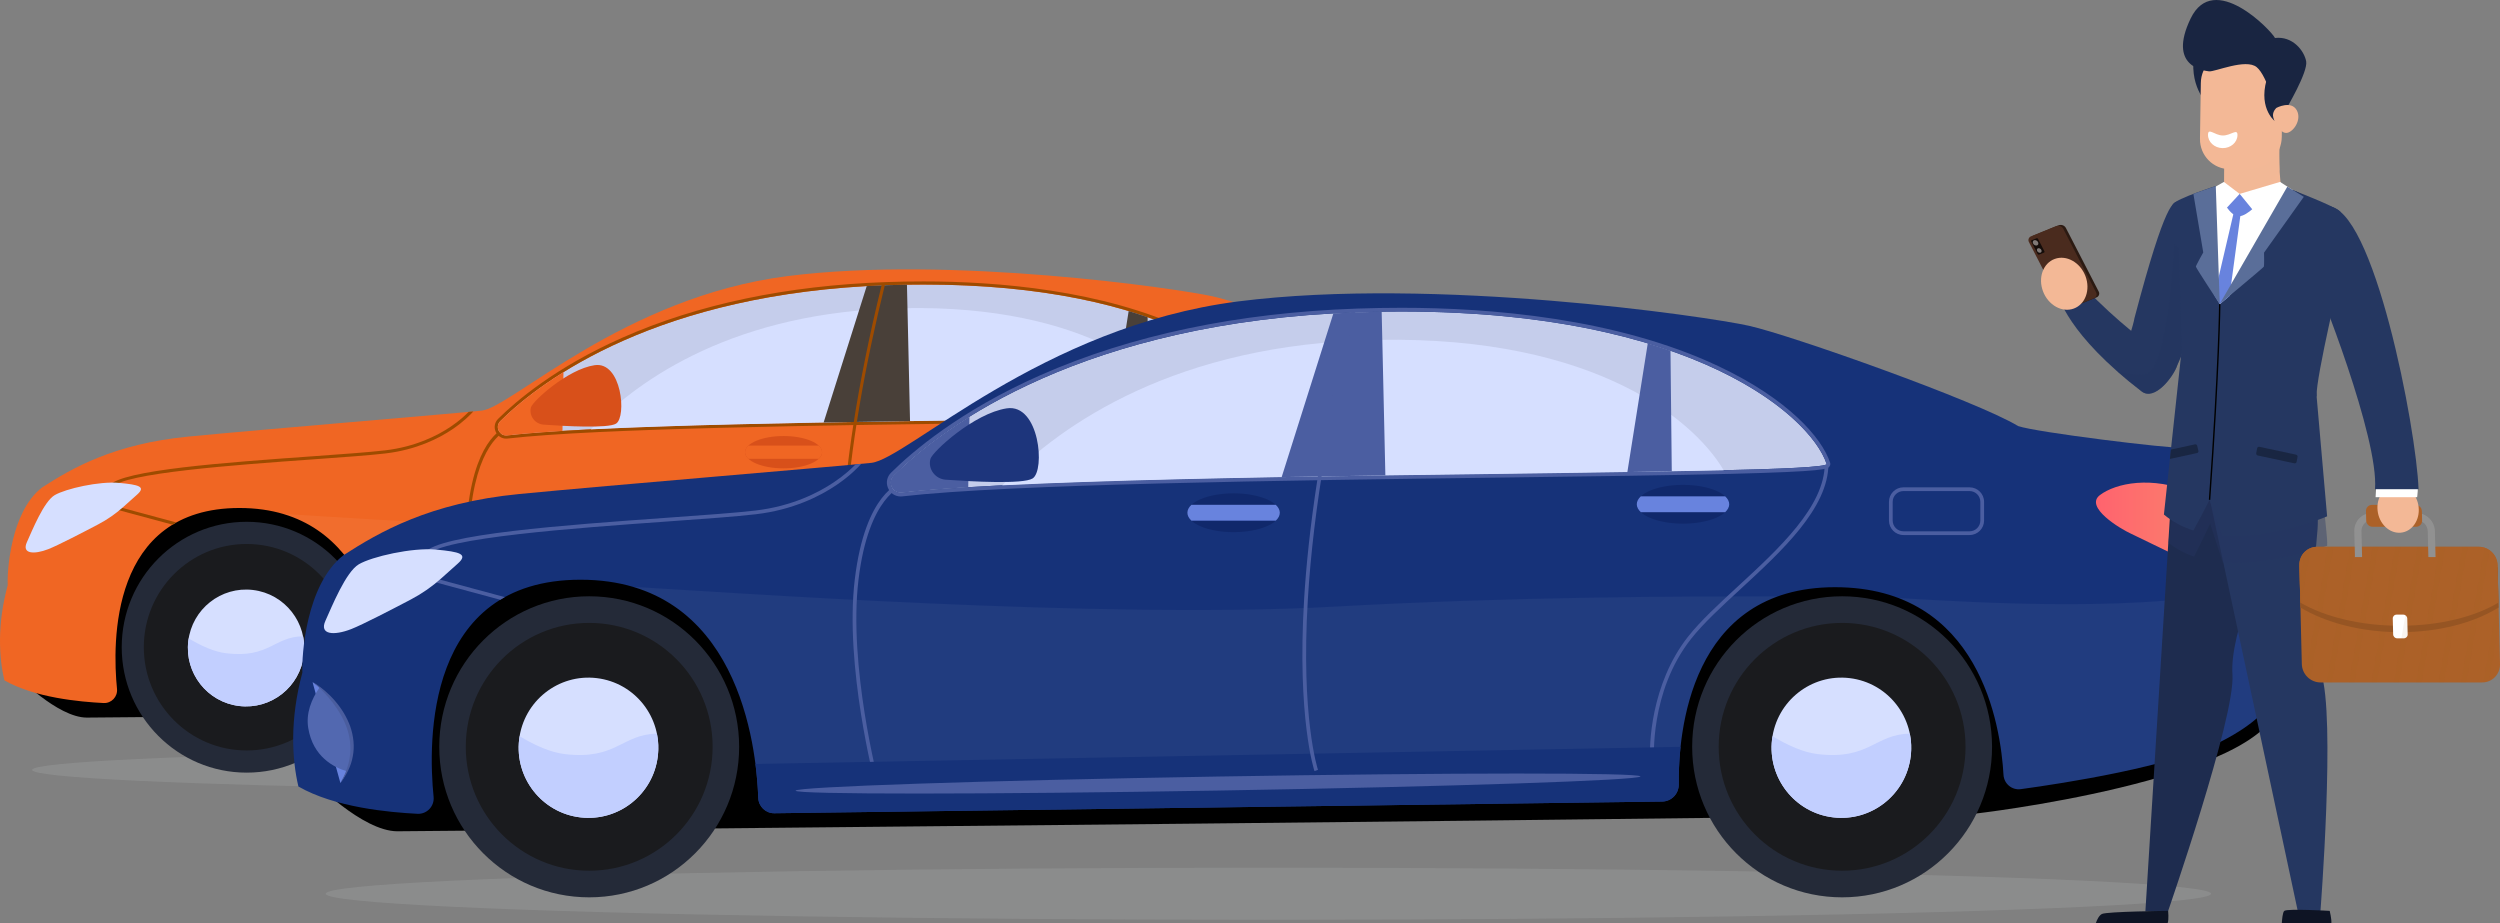 <?xml version="1.0" encoding="utf-8"?>
<!-- Generator: Adobe Illustrator 16.0.0, SVG Export Plug-In . SVG Version: 6.00 Build 0)  -->
<!DOCTYPE svg PUBLIC "-//W3C//DTD SVG 1.1//EN" "http://www.w3.org/Graphics/SVG/1.1/DTD/svg11.dtd">
<svg version="1.1" id="Layer_1" xmlns="http://www.w3.org/2000/svg" xmlns:xlink="http://www.w3.org/1999/xlink" x="0px" y="0px"
	 width="650px" height="240px" viewBox="0 0 650 240" enable-background="new 0 0 650 240" xml:space="preserve">
<rect x="0" y="0" width="650" height="240" fill="#808080" stroke="none"/>
<g>
	<ellipse opacity="0.2" fill="#B9BEC1" cx="213.356" cy="200.174" rx="205.01" ry="5.663"/>
	<g>
		<path d="M4.204,175.495c0,0,10.75,11.08,18.368,11.08c7.617,0,335.425-3.086,342.115-3.861
			c6.688-0.776,70.637-9.187,65.435-27.325c-39.4-8.876-51.879-19.428-64.217-22.44c-12.338-3.014-62.833-6.206-62.833-6.206
			l-96.758,9.678c0,0-112.234-22.72-127.207-21.28c-14.975,1.442-41.718,1.719-41.718,1.719s-16.471,6.629-15.735,12.155
			C22.391,134.538,4.204,175.495,4.204,175.495z"/>
		<ellipse fill="#242A38" cx="64.13" cy="168.276" rx="32.483" ry="32.61"/>
		<ellipse fill="#1A1B1E" cx="64.129" cy="168.276" rx="26.74" ry="26.844"/>
		<path fill="#D6DFFF" d="M48.953,166.678c0.989-8.33,8.517-14.276,16.813-13.285c8.298,0.995,14.221,8.553,13.233,16.882
			c-0.988,8.329-8.519,14.277-16.814,13.284C53.887,182.565,47.963,175.008,48.953,166.678z"/>
		<path fill="#C2CFFF" d="M78.797,165.428c0.317,1.553,0.4,3.185,0.203,4.847c-0.988,8.329-8.519,14.277-16.814,13.284
			c-8.298-0.993-14.222-8.551-13.232-16.881c0.027-0.236,0.063-0.47,0.101-0.701c3.361,2.021,6.714,3.508,9.772,3.875
			C70.001,171.188,71.226,165.532,78.797,165.428z"/>
		<ellipse fill="#242A38" cx="335.554" cy="168.276" rx="32.483" ry="32.61"/>
		<ellipse fill="#1A1B1E" cx="335.555" cy="168.276" rx="26.738" ry="26.844"/>
		<path fill="#D6DFFF" d="M320.377,166.678c0.99-8.33,8.517-14.276,16.815-13.285c8.296,0.995,14.221,8.553,13.231,16.882
			c-0.99,8.329-8.518,14.277-16.813,13.284C325.312,182.565,319.387,175.008,320.377,166.678z"/>
		<path fill="#C2CFFF" d="M350.223,165.428c0.316,1.553,0.399,3.185,0.201,4.847c-0.99,8.329-8.518,14.277-16.813,13.284
			c-8.298-0.993-14.223-8.551-13.233-16.881c0.028-0.236,0.063-0.47,0.101-0.701c3.362,2.021,6.713,3.508,9.772,3.875
			C341.426,171.188,342.649,165.532,350.223,165.428z"/>
		<path fill="#F06623" d="M26.93,182.789c-6.173-0.315-17.916-1.372-25.8-5.914c-1.387-5.912-1.907-14.434,0.866-24.692
			c-0.174-3.479,0.728-19.094,8.933-25.438c7.668-4.93,18.562-11.342,38.064-13.234c19.503-1.891,68.598-5.941,76.264-6.752
			c7.667-0.811,36.988-29.572,79.492-34.973c42.504-5.401,101.416,3.241,110.561,5.266c9.148,2.026,49.499,16.339,58.377,21.74
			c3.899,1.351,32.414,4.861,35.912,4.727c3.496-0.135,8.843,0.134,4.64,2.87c0.842,1.046,4.44,5.906,5.044,8.068
			c0.606,2.161-0.269,3.848,0.673,6.144c0.941,2.295,4.842,12.895,5.044,13.3c0.201,0.405,6.054,9.249,5.918,14.449
			c-0.135,5.198,0.605,11.544-12.846,18.565c-10.755,5.615-34.664,9.287-43.817,10.533c-1.915,0.26-3.632-1.177-3.741-3.111
			c-0.593-10.531-5.043-40.639-36.505-40.639c-31.583,0-33.962,31.813-33.849,42.747c0.021,2.012-1.585,3.658-3.589,3.686
			l-192.329,2.538c-1.87,0.024-3.422-1.452-3.488-3.327c-0.396-11.322-4.347-47.264-38.512-47.264
			c-33.723,0-33.016,35.187-31.823,47.04C30.624,181.156,28.967,182.892,26.93,182.789z"/>
		<g opacity="0.05">
			<path fill="#FFFFFF" d="M347.77,136.045c19.104,7.287,22.253,29.563,22.744,38.303c0.108,1.931,1.83,3.358,3.739,3.1
				c9.152-1.246,33.063-4.918,43.818-10.533c13.451-7.021,12.711-13.367,12.846-18.565c0.136-5.2-5.717-14.044-5.918-14.449
				c-0.014-0.028-0.048-0.107-0.094-0.226C402.679,139.371,365.039,137.066,347.77,136.045z"/>
			<path fill="#FFFFFF" d="M300.159,176.439c-0.096-9.284,1.609-33.602,21.436-40.741c-20.997-0.041-57.548,0.061-96.218,2.218
				c-49.873,2.784-133.461-3.258-151.786-4.294c23.735,6.987,26.814,35.804,27.163,45.721c0.066,1.874,1.618,3.35,3.488,3.325
				l192.329-2.538C298.576,180.103,300.18,178.453,300.159,176.439z"/>
		</g>
		<g>
			<path fill="#9E4B00" d="M294.011,171.315c-0.339-3.066,0.057-16.625,8.184-26.92c2.708-3.431,6.658-7.07,10.841-10.922
				c8.789-8.097,18.751-17.274,18.751-26.497h0.807c0,9.58-10.101,18.885-19.015,27.094c-4.156,3.83-8.083,7.446-10.752,10.827
				c-9.018,11.427-8.028,26.188-8.013,26.331L294.011,171.315z"/>
		</g>
		<path fill="#9E4B00" d="M100.219,117.896c8.105-0.952,13.947-3.948,17.42-6.293c3.009-2.033,4.78-3.901,5.415-4.628
			c-0.375,0.036-0.78,0.074-1.212,0.114c-0.875,0.899-2.431,2.344-4.685,3.862c-3.395,2.287-9.106,5.21-17.033,6.141
			c-4.221,0.495-11.089,0.987-19.044,1.556c-22.101,1.579-49.606,3.548-52.654,7.607l0.645,0.487
			c2.827-3.766,32.458-5.885,52.066-7.287C89.103,118.884,95.98,118.393,100.219,117.896z"/>
		<g>
			<path fill="#9E4B00" d="M126.049,176.235c-0.066-0.254-6.629-25.501-4.386-44.213c2.266-18.914,9.866-20.962,10.189-21.04
				l0.189,0.788l-0.094-0.394l0.096,0.394c-0.073,0.018-7.389,2.079-9.579,20.348c-2.224,18.558,4.3,43.657,4.365,43.908
				L126.049,176.235z"/>
		</g>
		<path fill="#9E4B00" d="M45.854,135.848l-19.63-5.293l-0.21,0.781l18.854,5.084C45.19,136.226,45.518,136.034,45.854,135.848z"/>
		<path fill="#D6DFFF" d="M32.103,131.765c-1.985,1.784-4.179,3.313-6.54,4.556c-4.101,2.159-10.542,5.496-12.997,6.454
			c-3.721,1.453-6.96,1.244-5.58-1.798c1.377-3.046,4.408-10.585,7.233-12.243c2.825-1.662,11.576-3.667,16.745-3.183
			c5.167,0.482,7.027,0.969,4.685,3.043C34.64,129.486,33.302,130.686,32.103,131.765z"/>
		<path fill="#C5CDEB" d="M332.191,106.975c0.912,2.743-158.103,1.417-200.329,6.244c-2.061,0.237-3.256-2.279-1.781-3.745
			c10.9-10.825,41.206-33.268,100.426-35.324C300.516,71.719,328.56,96.052,332.191,106.975z"/>
		<g>
			<path fill="#9E4B00" d="M240.114,73.979c62.989-0.001,88.615,22.587,92.077,32.998c0.912,2.741-158.103,1.415-200.329,6.242
				c-0.091,0.01-0.181,0.017-0.269,0.017c-1.893,0-2.921-2.361-1.512-3.762c10.9-10.825,41.206-33.268,100.426-35.324
				C233.801,74.033,237.005,73.979,240.114,73.979L240.114,73.979z M240.116,73.169v0.81v-0.495V73.169L240.116,73.169
				L240.116,73.169c-3.147,0-6.39,0.058-9.638,0.169c-25.886,0.899-48.976,5.758-68.628,14.442
				c-17.359,7.671-27.711,16.523-32.336,21.118c-0.88,0.875-1.136,2.132-0.666,3.28c0.465,1.135,1.544,1.867,2.746,1.867
				c0.12,0,0.24-0.006,0.36-0.021c23.377-2.671,82.897-3.459,130.724-4.091c18.562-0.247,36.094-0.479,48.645-0.789
				c20.725-0.512,21.108-1.056,21.514-1.628c0.167-0.234,0.211-0.527,0.121-0.797c-1.808-5.437-9.099-13.776-24.14-20.878
				C286.639,75.367,259.216,73.169,240.116,73.169L240.116,73.169z"/>
		</g>
		<path fill="#F06623" d="M146.503,96.759c-7.606,4.725-12.982,9.299-16.422,12.714c-1.475,1.466-0.28,3.982,1.781,3.745
			c3.878-0.442,8.745-0.834,14.38-1.181L146.503,96.759z"/>
		<path fill="#D6DFFF" d="M153.622,111.628c43.113-2.159,118.818-2.375,156.28-3.261c-7.06-11.943-30.385-30.231-79.334-28.108
			C188.375,82.088,164.516,100.063,153.622,111.628z"/>
		<path fill="#494039" d="M225.348,74.384l-11.204,35.459c7.452-0.135,14.989-0.254,22.465-0.365l-0.801-35.461
			c-1.743,0.028-3.504,0.069-5.3,0.131C228.761,74.21,227.043,74.289,225.348,74.384z"/>
		<path fill="#D8501A" d="M100.146,171.989c0.377,2.932,0.541,5.467,0.607,7.336c0.066,1.881,1.612,3.367,3.488,3.343l192.329-2.538
			c2.006-0.027,3.61-1.674,3.589-3.688c-0.021-2.085,0.048-4.929,0.393-8.166L100.146,171.989z"/>
		<path opacity="0.1" fill="#FFFFFF" d="M291.86,174.689c0,0.839-40.971,2.211-91.511,3.065
			c-50.541,0.852-91.512,0.863-91.512,0.024c0-0.838,40.971-2.211,91.512-3.063C250.889,173.862,291.86,173.851,291.86,174.689z"/>
		<path fill="#9E4B00" d="M219.812,136.355c1.212-20.143,5.183-41.731,10.31-62.479c-0.292,0.064-0.585,0.129-0.88,0.185
			c-6.746,27.458-9.377,48.003-10.236,62.244c-1.55,25.758,2.204,37.111,2.242,37.222l0.763-0.262
			C221.973,173.155,218.271,161.955,219.812,136.355z"/>
		<path fill="#D8501A" d="M138.042,105.941c-0.564,2.17,1.066,4.306,3.296,4.466c5.641,0.404,16.768,1.018,18.833-0.259
			c2.793-1.725,1.503-16.276-5.582-15.198c-7.086,1.078-16.104,9.382-16.534,10.943
			C138.053,105.909,138.048,105.924,138.042,105.941z"/>
		<path fill="#494039" d="M289.033,108.757c3.347-0.052,6.562-0.105,9.622-0.162l-0.278-26.125c-1.58-0.549-3.222-1.081-4.925-1.593
			L289.033,108.757z"/>
		<linearGradient id="SVGID_1_" gradientUnits="userSpaceOnUse" x1="390.548" y1="121.993" x2="422.539" y2="121.993">
			<stop  offset="0" style="stop-color:#FF636E"/>
			<stop  offset="1" style="stop-color:#F98D6C"/>
		</linearGradient>
		<path fill="url(#SVGID_1_)" d="M422.494,132.948c0.441,0.06-2.324-16.063-11.083-19.754c-8.757-3.689-16.54-2.061-20,0.544
			c-3.458,2.604,4.433,7.325,6.704,8.356C400.386,123.126,418.871,132.46,422.494,132.948z"/>
		<ellipse fill="#D8501A" cx="301.086" cy="115.729" rx="10.013" ry="4.204"/>
		<path fill="#F06623" d="M291.073,115.729c0,0.613,0.314,1.194,0.874,1.718h18.278c0.562-0.524,0.875-1.105,0.875-1.718
			c0-0.612-0.313-1.193-0.875-1.719h-18.278C291.387,114.537,291.073,115.117,291.073,115.729z"/>
		<ellipse fill="#D8501A" cx="203.728" cy="117.571" rx="10.015" ry="4.205"/>
		<path fill="#F06623" d="M193.713,117.571c0,0.612,0.315,1.194,0.875,1.717h18.279c0.562-0.523,0.875-1.105,0.875-1.717
			c0-0.612-0.313-1.193-0.875-1.718h-18.279C194.029,116.378,193.713,116.958,193.713,117.571z"/>
		<g>
			<path fill="#9E4B00" d="M363.175,122.398h-14.339c-1.728,0-3.133-1.412-3.133-3.145v-4.045c0-1.735,1.405-3.146,3.133-3.146
				h14.339c1.728,0,3.133,1.41,3.133,3.146v4.045C366.308,120.986,364.902,122.398,363.175,122.398z M348.836,112.874
				c-1.282,0-2.326,1.046-2.326,2.334v4.045c0,1.288,1.044,2.333,2.326,2.333h14.339c1.283,0,2.326-1.046,2.326-2.333v-4.045
				c0-1.288-1.043-2.334-2.326-2.334H348.836z"/>
		</g>
	</g>
</g>
<g>
	<ellipse opacity="0.2" fill="#B9BEC1" cx="329.783" cy="232.372" rx="245.096" ry="6.769"/>
	<g>
		<path d="M81.272,202.835c0,0,12.903,13.299,22.043,13.299c9.143,0,402.569-3.704,410.596-4.635
			c8.027-0.932,84.777-11.024,78.533-32.795c-47.285-10.652-62.265-23.316-77.07-26.932c-14.809-3.617-75.41-7.448-75.41-7.448
			l-116.125,11.618c0,0-134.701-27.271-152.671-25.542c-17.972,1.728-50.066,2.061-50.066,2.061s-19.771,7.956-18.887,14.59
			C103.098,153.682,81.272,202.835,81.272,202.835z"/>
		<ellipse fill="#242A38" cx="153.192" cy="194.171" rx="38.985" ry="39.137"/>
		<ellipse fill="#1A1B1E" cx="153.193" cy="194.171" rx="32.092" ry="32.216"/>
		<path fill="#D6DFFF" d="M134.977,192.254c1.189-9.997,10.223-17.135,20.181-15.942c9.957,1.19,17.067,10.262,15.88,20.258
			c-1.187,9.998-10.223,17.136-20.18,15.944C140.899,211.322,133.79,202.251,134.977,192.254z"/>
		<path fill="#C2CFFF" d="M170.796,190.752c0.381,1.866,0.479,3.822,0.243,5.817c-1.187,9.998-10.223,17.136-20.18,15.944
			c-9.959-1.191-17.069-10.263-15.882-20.26c0.034-0.283,0.075-0.563,0.123-0.842c4.035,2.424,8.056,4.21,11.727,4.65
			C160.239,197.668,161.709,190.879,170.796,190.752z"/>
		<ellipse fill="#242A38" cx="478.949" cy="194.171" rx="38.985" ry="39.137"/>
		<ellipse fill="#1A1B1E" cx="478.948" cy="194.171" rx="32.092" ry="32.216"/>
		<path fill="#D6DFFF" d="M460.732,192.254c1.188-9.997,10.223-17.135,20.181-15.942c9.958,1.19,17.069,10.262,15.88,20.258
			c-1.187,9.998-10.221,17.136-20.179,15.944S459.547,202.251,460.732,192.254z"/>
		<path fill="#C2CFFF" d="M496.553,190.752c0.379,1.866,0.478,3.822,0.24,5.817c-1.187,9.998-10.221,17.136-20.179,15.944
			s-17.067-10.263-15.882-20.26c0.033-0.283,0.078-0.563,0.123-0.842c4.034,2.424,8.056,4.21,11.728,4.65
			C485.994,197.668,487.464,190.879,496.553,190.752z"/>
		<path fill="#163279" d="M108.545,211.588c-7.408-0.378-21.501-1.646-30.963-7.097c-1.663-7.095-2.288-17.322,1.04-29.635
			c-0.21-4.177,0.875-22.915,10.72-30.531c9.202-5.915,22.278-13.612,45.685-15.883c23.408-2.268,82.328-7.13,91.528-8.103
			c9.203-0.972,44.393-35.492,95.405-41.974c51.01-6.483,121.717,3.889,132.693,6.32c10.978,2.432,59.406,19.608,70.061,26.092
			c4.681,1.621,38.904,5.834,43.102,5.672c4.196-0.162,10.612,0.163,5.57,3.444c1.008,1.255,5.324,7.089,6.052,9.681
			c0.726,2.596-0.323,4.62,0.807,7.375c1.132,2.756,5.813,15.476,6.057,15.963c0.237,0.485,7.262,11.103,7.101,17.341
			c-0.16,6.238,0.728,13.855-15.415,22.283c-12.909,6.738-41.604,11.145-52.591,12.641c-2.299,0.313-4.359-1.412-4.487-3.734
			c-0.714-12.64-6.056-48.773-43.817-48.773c-37.9,0-40.758,38.183-40.622,51.303c0.024,2.416-1.902,4.393-4.308,4.425
			l-230.828,3.046c-2.244,0.03-4.107-1.742-4.186-3.994c-0.476-13.589-5.215-56.725-46.221-56.725
			c-40.472,0-39.625,42.231-38.191,56.456C112.981,209.628,110.992,211.712,108.545,211.588z"/>
		<g opacity="0.05">
			<path fill="#FFFFFF" d="M493.607,155.488c22.93,8.744,26.708,35.48,27.3,45.969c0.128,2.32,2.192,4.032,4.487,3.722
				c10.986-1.496,39.682-5.901,52.589-12.641c16.145-8.428,15.257-16.045,15.417-22.283c0.161-6.238-6.863-16.855-7.101-17.341
				c-0.018-0.034-0.059-0.131-0.114-0.273C559.512,159.48,514.337,156.715,493.607,155.488z"/>
			<path fill="#FFFFFF" d="M436.468,203.967c-0.114-11.142,1.931-40.326,25.728-48.896c-25.201-0.047-69.068,0.074-115.48,2.665
				c-59.855,3.341-160.173-3.911-182.167-5.154c28.486,8.387,32.18,42.971,32.599,54.87c0.079,2.253,1.942,4.023,4.185,3.993
				l230.829-3.046C434.568,208.366,436.492,206.386,436.468,203.967z"/>
		</g>
		<g>
			<path fill="#4B5EA1" d="M429.09,197.819c-0.406-3.68,0.067-19.952,9.819-32.311c3.252-4.116,7.991-8.483,13.011-13.107
				c10.548-9.717,22.508-20.729,22.508-31.801h0.967c0,11.497-12.123,22.666-22.818,32.519c-4.99,4.596-9.704,8.938-12.906,12.994
				c-10.824,13.714-9.636,31.429-9.618,31.602L429.09,197.819z"/>
		</g>
		<path fill="#6883DE" d="M81.272,177.393c0.677,0.113,16.831,11.906,7.231,26.197L81.272,177.393z"/>
		<path fill="#5268B0" d="M83.105,178.704c-2.147,3.119-3.594,6.76-2.962,10.595c1.228,7.477,6.678,10.235,10.047,11.237
			C94.667,190.345,86.869,181.855,83.105,178.704z"/>
		<path fill="#4B5EA1" d="M196.506,133.707c9.727-1.143,16.739-4.738,20.908-7.554c3.611-2.44,5.736-4.683,6.498-5.553
			c-0.451,0.042-0.934,0.087-1.452,0.135c-1.051,1.08-2.918,2.814-5.623,4.635c-4.074,2.746-10.93,6.254-20.445,7.371
			c-5.063,0.594-13.308,1.185-22.855,1.866c-26.523,1.897-59.535,4.26-63.193,9.132l0.775,0.585
			c3.392-4.52,38.955-7.064,62.487-8.746C183.165,134.895,191.419,134.304,196.506,133.707z"/>
		<g>
			<path fill="#4B5EA1" d="M227.509,203.724c-0.081-0.305-7.957-30.605-5.267-53.063c2.721-22.698,11.842-25.157,12.229-25.251
				l0.228,0.946l-0.113-0.473l0.115,0.471c-0.088,0.022-8.871,2.496-11.497,24.425c-2.669,22.27,5.161,52.395,5.241,52.695
				L227.509,203.724z"/>
		</g>
		<path fill="#4B5EA1" d="M131.257,155.252l-23.56-6.352l-0.25,0.938l22.627,6.104C130.461,155.704,130.855,155.476,131.257,155.252
			z"/>
		<path fill="#D6DFFF" d="M114.754,150.351c-2.382,2.142-5.016,3.977-7.847,5.468c-4.922,2.592-12.654,6.597-15.599,7.747
			c-4.467,1.742-8.354,1.492-6.7-2.159c1.655-3.652,5.292-12.701,8.685-14.693c3.389-1.994,13.892-4.402,20.094-3.82
			c6.201,0.581,8.434,1.164,5.624,3.653C117.801,147.617,116.194,149.057,114.754,150.351z"/>
		<path fill="#C5CDEB" d="M474.911,120.6c1.096,3.291-189.748,1.701-240.428,7.493c-2.475,0.283-3.908-2.736-2.136-4.493
			c13.081-12.993,49.453-39.93,120.526-42.398C436.895,78.285,470.554,107.49,474.911,120.6z"/>
		<g>
			<path fill="#4B5EA1" d="M364.405,80.998c75.598,0,106.354,27.109,110.506,39.603c1.096,3.291-189.748,1.701-240.428,7.493
				c-0.108,0.014-0.217,0.02-0.321,0.02c-2.272,0-3.507-2.833-1.815-4.513c13.081-12.993,49.453-39.93,120.526-42.398
				C356.825,81.065,360.671,80.998,364.405,80.998L364.405,80.998z M364.407,80.026v0.971l-0.002-0.593L364.407,80.026h-0.002l0,0
				c-3.777,0-7.667,0.069-11.567,0.204c-31.066,1.079-58.779,6.911-82.365,17.333c-20.834,9.208-33.255,19.831-38.807,25.344
				c-1.056,1.052-1.363,2.559-0.799,3.937c0.557,1.361,1.85,2.24,3.295,2.24c0.142,0,0.288-0.008,0.432-0.024
				c28.056-3.206,99.489-4.152,156.889-4.912c22.279-0.294,43.319-0.572,58.382-0.946c24.874-0.613,25.334-1.264,25.821-1.953
				c0.2-0.281,0.253-0.63,0.146-0.957c-2.171-6.523-10.919-16.532-28.973-25.056C420.24,82.666,387.328,80.026,364.407,80.026
				L364.407,80.026z"/>
		</g>
		<path fill="#4B5EA1" d="M252.055,108.339c-9.127,5.669-15.58,11.16-19.708,15.261c-1.771,1.757-0.338,4.776,2.136,4.493
			c4.655-0.531,10.496-1,17.258-1.417L252.055,108.339z"/>
		<path fill="#D6DFFF" d="M260.6,126.184c51.741-2.592,142.6-2.85,187.562-3.913c-8.476-14.334-36.469-36.283-95.216-33.734
			C302.31,90.732,273.673,112.303,260.6,126.184z"/>
		<path fill="#4B5EA1" d="M346.68,81.484l-13.446,42.558c8.944-0.162,17.992-0.305,26.962-0.437l-0.961-42.56
			c-2.091,0.033-4.206,0.082-6.361,0.156C350.777,81.275,348.717,81.371,346.68,81.484z"/>
		<path fill="#163279" d="M196.418,198.63c0.454,3.518,0.648,6.559,0.729,8.802c0.079,2.259,1.935,4.043,4.186,4.013l230.828-3.046
			c2.406-0.032,4.332-2.011,4.308-4.427c-0.026-2.503,0.057-5.916,0.473-9.801L196.418,198.63z"/>
		<path fill="#4B5EA1" d="M426.507,201.868c0,1.008-49.172,2.654-109.827,3.678c-60.658,1.024-109.832,1.039-109.832,0.031
			c0-1.006,49.174-2.653,109.832-3.678C377.335,200.876,426.507,200.861,426.507,201.868z"/>
		<path fill="#4B5EA1" d="M340.038,155.859c1.453-24.173,6.218-50.082,12.373-74.984c-0.354,0.08-0.702,0.155-1.056,0.222
			c-8.096,32.956-11.255,57.613-12.286,74.706c-1.859,30.913,2.645,44.538,2.69,44.672l0.918-0.314
			C342.631,200.026,338.188,186.586,340.038,155.859z"/>
		<path fill="#1D357C" d="M241.901,119.359c-0.679,2.604,1.28,5.167,3.955,5.361c6.77,0.483,20.125,1.221,22.604-0.312
			c3.351-2.068,1.804-19.533-6.7-18.239c-8.504,1.292-19.327,11.259-19.844,13.134C241.911,119.32,241.907,119.34,241.901,119.359z"
			/>
		<path fill="#4B5EA1" d="M423.113,122.738c4.017-0.063,7.875-0.127,11.547-0.191l-0.332-31.356c-1.896-0.66-3.866-1.298-5.91-1.913
			L423.113,122.738z"/>
		<linearGradient id="SVGID_2_" gradientUnits="userSpaceOnUse" x1="544.949" y1="138.624" x2="583.345" y2="138.624">
			<stop  offset="0" style="stop-color:#FF636E"/>
			<stop  offset="1" style="stop-color:#F98D6C"/>
		</linearGradient>
		<path fill="url(#SVGID_2_)" d="M583.291,151.772c0.528,0.07-2.788-19.279-13.3-23.708c-10.513-4.429-19.854-2.475-24.004,0.65
			c-4.154,3.127,5.32,8.793,8.043,10.03C556.757,139.983,578.943,151.186,583.291,151.772z"/>
		<g>
			<path fill="#4A5D9E" d="M81.272,177.393c0.594,0.235,1.117,0.618,1.635,0.984c0.519,0.373,1.021,0.768,1.51,1.18
				c0.968,0.837,1.884,1.742,2.719,2.72c1.678,1.945,3.06,4.188,3.942,6.646c0.838,2.462,1.161,5.162,0.646,7.728
				c-0.444,2.58-1.68,4.934-3.222,6.94c0.586-1.133,1.195-2.24,1.583-3.439c0.446-1.172,0.737-2.392,0.892-3.619
				c0.093-0.611,0.102-1.231,0.133-1.847c-0.019-0.616-0.026-1.233-0.114-1.846c-0.14-1.222-0.416-2.432-0.83-3.594
				c-0.819-2.336-2.1-4.502-3.614-6.492c-0.762-0.991-1.583-1.945-2.457-2.85C83.224,178.998,82.318,178.101,81.272,177.393z"/>
		</g>
		<ellipse fill="#10286B" cx="437.581" cy="131.107" rx="12.019" ry="5.045"/>
		<path fill="#6883DE" d="M425.562,131.107c0,0.733,0.377,1.431,1.049,2.062h21.938c0.673-0.631,1.051-1.328,1.051-2.062
			c0-0.736-0.378-1.433-1.051-2.063H426.61C425.938,129.675,425.562,130.371,425.562,131.107z"/>
		<ellipse fill="#10286B" cx="320.734" cy="133.315" rx="12.018" ry="5.047"/>
		<path fill="#6883DE" d="M308.716,133.315c0,0.735,0.378,1.434,1.051,2.065h21.935c0.674-0.632,1.051-1.33,1.051-2.065
			c0-0.732-0.377-1.433-1.051-2.061h-21.935C309.094,131.883,308.716,132.583,308.716,133.315z"/>
		<g>
			<path fill="#4B5EA1" d="M512.096,139.109h-17.208c-2.073,0-3.761-1.692-3.761-3.775v-4.853c0-2.083,1.688-3.775,3.761-3.775
				h17.208c2.074,0,3.764,1.692,3.764,3.775v4.853C515.859,137.417,514.17,139.109,512.096,139.109z M494.888,127.678
				c-1.54,0-2.792,1.26-2.792,2.804v4.853c0,1.547,1.252,2.804,2.792,2.804h17.208c1.541,0,2.794-1.257,2.794-2.804v-4.853
				c0-1.544-1.253-2.804-2.794-2.804H494.888z"/>
		</g>
	</g>
</g>
<g>
	<path fill="#1E2C4F" d="M565.23,117.461l3.236,0.029c0.342,0.3,0.738,0.577,1.201,0.817c4.234,2.188,8.748,2.161,13.189,2.306
		c3.969,0.132,7.814,0.106,11.385-1.127c-0.26,3.887-1.039,13.292-2.754,18.152c-2.197,6.223-11.83,26.674-11.047,37.738
		c0.781,11.066-16.838,61.796-16.838,61.796l-5.801-0.211L565.23,117.461z"/>
	<path fill="#0E1424" d="M563.594,240c0.359-0.966,0.113-3.173,0.113-3.173s-15.895,0.159-17.199,0.804
		c-0.764,0.375-1.287,1.498-1.592,2.369H563.594z"/>
	<path fill="#253761" d="M572.289,119.198l25.15,117.764l5.857,0.211c0,0,4.012-51.126,0.184-62.191
		c-3.826-11.065-1.404-31.12-0.92-37.343c0.486-6.224-1.385-19.899-1.385-19.899l-15.504-0.156L572.289,119.198z"/>
	<path opacity="0.38" fill="#253761" d="M585.672,117.583l-12.412,1.495c-0.566-0.221-1.125-0.475-1.674-0.771
		c-0.443-0.24-0.814-0.518-1.133-0.817l-3.234-0.029l-3.484,23.613c2.059,1.643,4.326,2.832,6.713,3.659
		c2.021-3.932,4.189-8.589,4.189-8.589l3.266,10.081c9.492,0.731,22.275-2.484,27.152-4.319c0.174-1.822-0.744-7.897-0.652-8.99
		c0.523-6.224-3.229-15.178-3.229-15.178L585.672,117.583z"/>
	<path fill="#253761" d="M575.039,66.15c3.029-8.83-7.287-14.199-8.67-13.795c-1.221,0.355-3.15-1.025-11.412,30.363
		c0,0-0.113,0.891-0.855,3.298c-3.867-3.183-7.791-6.735-11.58-10.688c-3.215-1.955-5.885-1.994-7.98,0.051
		c0.688,1.792,2.939,11.535,22.299,26.399c3.369,2.587,8.27-3.851,9.248-6.803c-0.002-0.002-0.004-0.003-0.006-0.005
		c1.574-3.502,1.695-4.188,2.439-7.04C569.215,86.789,574.402,68.001,575.039,66.15z"/>
	<path opacity="0.5" fill="#253761" d="M573.779,70.417l-8.506-7.101c0,0-1.555,32.864-7.529,33.914
		c-1.889,0.332-4.527-0.02-7.252-0.657c1.881,1.656,3.986,3.392,6.348,5.205c3.369,2.587,8.27-3.851,9.248-6.803
		c-0.002-0.002-0.004-0.003-0.006-0.005c1.574-3.502,1.695-4.188,2.439-7.04C569.035,87.086,572.01,76.572,573.779,70.417z"/>
	<path fill="#253761" d="M592.367,48.787h-14.193c-6.861,0-12.031,5.349-11.813,12.221l0.898,29.693l-4.641,43.083
		c2.297,1.922,4.9,3.258,7.66,4.147c2.027-3.652,4.205-7.979,4.205-7.979l3.248,9.364c13.387,0.96,27.32-5.066,27.32-5.066
		l-4.596-52.521l3.908-20.477C604.65,54.665,598.992,48.787,592.367,48.787z"/>
	<path fill="#253761" d="M576.104,48.35c0,0-10.236,3.296-11.117,4.725c-1.098,1.892-0.139,4.998-0.139,4.998l4.09,0.402
		l0.611-0.891l3.684-2.323l1.742-2.652L576.104,48.35z"/>
	<path fill="#253761" d="M596.141,49.438c0,0,10.877,4.168,12.244,5.513s0.646,14.314,0.646,14.314s-6.973,29.057-6.715,33.717
		c-2.604,3.539-10.127-8.863-10.186-13.246c-0.059-4.384-1.156-8.936-1.156-8.936l1.156-11.314l4.01-7.481V49.438z"/>
	<path fill="#FFFFFF" d="M573.543,51.27l-0.26,9.66c0,0,1.5,11.729,1.555,11.803c0.053,0.071,2.295,6.348,2.295,6.348l2.105-1.81
		c0,0,5.422-5.46,5.67-6.331c0.246-0.871,1.84-9.327,3.816-11.442c1.977-2.112,5.939-5.661,6.002-6.187
		c0.063-0.527-0.727-1.521-0.727-1.521s-0.818-1.679-1.873-1.679c-1.057,0-5.857,0.685-6.416,0.685
		c-0.561,0-1.813,0.082-2.652-0.006c-0.84-0.087-1.805-0.119-1.805-0.119L573.543,51.27z"/>
	<polygon fill="#6883DE" points="580.813,55.075 575.736,76.804 577.133,79.08 579.682,76.992 582.596,55.338 	"/>
	<path fill="#F3B896" d="M578.377,35.447l-0.135,14.983c-0.016,1.652,1.049,3.128,2.627,3.572c3.023,0.854,8.094,0.992,12.336-5.216
		c-0.967-3.604-0.461-15.146-0.461-15.146l-3.375-0.624h-5.061L578.377,35.447z"/>
	<path opacity="0.5" fill="#F3B896" d="M579.145,41.541c3.986-1.145,8.254-1.872,11.047-5.32c0.705-0.87,1.225-1.807,1.529-2.768
		l1.023,0.188c0,0-0.254,5.789-0.059,10.448c-1.318,3.03-4.336,5.155-7.828,5.155h-5.756c-0.287,0-0.57-0.017-0.848-0.049
		l0.066-7.491C578.598,41.669,578.875,41.62,579.145,41.541z"/>
	<path fill="#0E1424" d="M606.158,240c0.092-0.966-0.432-3.173-0.432-3.173s-11.002-0.643-11.801,0
		c-0.463,0.375-0.584,2.302-0.654,3.173H606.158z"/>
	<path fill="#192541" d="M574.129,27.896c-0.207-1.321-5.408-5.436-3.434-14.91c7.076,0.661,6.469,3.157,6.539,3.379
		c0.072,0.22,1.285,3.525,1.285,3.525L574.129,27.896z"/>
	<path fill="#F3B896" d="M579.768,43.988h5.043c4.627,0,8.408-3.765,8.451-8.406l0.293-21.916h-13.396
		c-4.346,0-7.898,3.537-7.939,7.9l-0.225,14.548C571.955,40.463,575.434,43.988,579.768,43.988z"/>
	<path fill="#FFFFFF" d="M574.082,35.006c0.035-1.895,1.713,0.183,3.828,0.224c2.117,0.04,3.871-1.973,3.834-0.078
		c-0.037,1.896-1.781,3.397-3.896,3.358S574.047,36.901,574.082,35.006z"/>
	<path fill="#192541" d="M591.34,31.385c0,0-4.654-3.695-1.543-12.094c2.484,5.213,2.52,4.73,2.484,5.213
		c-0.037,0.482,0.791,6.757,0.791,6.757L591.34,31.385z"/>
	<path fill="#192541" d="M594.293,28.521c0,0,5.83-9.768,5.313-12.567c-0.52-2.8-3.545-6.625-8.109-6.078
		c-0.936-1.912-15.896-17.588-21.928-5.071c-6.033,12.517,3.346,13.54,4.773,13.745c1.428,0.204,9.555-3.415,12.393-1.094
		c2.834,2.323,5.129,11.817,5.129,11.817L594.293,28.521z"/>
	<path fill="#F3B896" d="M591.877,28.044c0,0,3.803-2.019,5.271,0.602c1.467,2.622-1.127,6.015-2.822,5.92s-3.314-3.359-3.352-4.54
		C590.939,28.843,591.877,28.044,591.877,28.044z"/>
	<path fill="#6883DE" d="M577.537,51.525c0,0,2.227,4.709,4.533,4.709s5.623-3.938,5.623-3.938l-5.377-1.885h-1.988L577.537,51.525z
		"/>
	<polygon fill="#FFFFFF" points="582.316,50.412 577.822,55.261 574.803,49.245 578.207,47.295 	"/>
	<polygon fill="#FFFFFF" points="582.316,50.412 586.684,55.757 596.141,49.438 592.809,47.295 	"/>
	<path fill="#5A6E99" d="M576.104,48.35l1.029,30.73c0,0-6.203-9.439-6.203-9.752c0-0.313,1.918-3.688,1.918-3.688l-2.568-15.237
		L576.104,48.35z"/>
	<g>
		<path fill="#AC6128" d="M645.365,177.434h-42.023c-2.623,0-4.803-2.136-4.869-4.77l-0.633-25.723
			c-0.064-2.634,2.01-4.77,4.635-4.77h42.021c2.625,0,4.805,2.136,4.869,4.77l0.633,25.723
			C650.064,175.298,647.99,177.434,645.365,177.434z"/>
		<path fill="#965523" d="M637.064,147.41c-11.248-0.095-22.473-0.055-33.707-1.091c-0.545-0.051-1.07-0.179-1.559-0.371
			c-1.338,0.312-2.656,0.689-3.955,1.141l0.27,10.866c6.574,3.945,15.781,6.407,25.918,6.407c10.139,0,19.225-2.462,25.605-6.407
			l-0.26-10.474C645.275,147.479,641.168,147.443,637.064,147.41z"/>
		<path fill="#AC6128" d="M644.496,142.172h-42.021c-2.625,0-4.699,2.136-4.635,4.77l0.24,9.729
			c6.328,3.689,15.611,6.025,25.91,6.025s19.467-2.336,25.615-6.025l-0.24-9.729C649.301,144.308,647.121,142.172,644.496,142.172z"
			/>
		<path fill="#FFFFFF" d="M625.002,165.965h-1.74c-0.563,0-1.027-0.455-1.041-1.019l-0.102-4.124c-0.014-0.563,0.43-1.02,0.99-1.02
			h1.74c0.563,0,1.029,0.457,1.041,1.02l0.104,4.124C626.006,165.51,625.563,165.965,625.002,165.965z"/>
		<g>
			<path fill="#919191" d="M633.242,144.831h-1.865l-0.164-6.716c-0.041-1.584-1.355-2.872-2.932-2.872h-11.514
				c-1.576,0-2.828,1.288-2.789,2.872l0.166,6.716h-1.863l-0.166-6.716c-0.064-2.615,2.002-4.743,4.607-4.743h11.512
				c2.605,0,4.777,2.128,4.842,4.743L633.242,144.831z"/>
		</g>
		<path fill="#AC6128" d="M628.189,136.961h-11.336c-0.885,0-1.617-0.718-1.639-1.605l-0.061-2.48
			c-0.023-0.887,0.674-1.604,1.559-1.604h11.336c0.881,0,1.615,0.718,1.637,1.604l0.063,2.48
			C629.77,136.243,629.072,136.961,628.189,136.961z"/>
		<g opacity="0.07">
			<path fill="#995624" d="M600.855,142.465c-0.641,0.236-1.213,0.604-1.68,1.078l-1.244,7.093l0.184,7.449L600.855,142.465z"/>
			<path fill="#995624" d="M605.236,142.172l-5.83,33.231c0.35,0.48,0.781,0.897,1.275,1.226l6.045-34.457H605.236z"/>
			<polygon fill="#995624" points="612.547,142.172 611.057,142.172 604.873,177.434 606.361,177.434 			"/>
			<polygon fill="#995624" points="618.367,142.172 616.877,142.172 610.693,177.434 612.184,177.434 			"/>
			<polygon fill="#995624" points="624.189,142.172 622.699,142.172 616.514,177.434 618.004,177.434 			"/>
			<polygon fill="#995624" points="630.01,142.172 628.52,142.172 622.334,177.434 623.824,177.434 			"/>
			<polygon fill="#995624" points="635.83,142.172 634.34,142.172 628.154,177.434 629.645,177.434 			"/>
			<polygon fill="#995624" points="641.65,142.172 640.16,142.172 633.977,177.434 635.465,177.434 			"/>
			<path fill="#995624" d="M647.311,143.088c-0.414-0.298-0.873-0.535-1.369-0.691l-6.145,35.037h1.49L647.311,143.088z"/>
			<path fill="#995624" d="M649.746,162.393l-0.184-7.448l-3.943,22.477c0.549-0.029,1.07-0.148,1.551-0.35L649.746,162.393z"/>
		</g>
	</g>
	<path fill="#F3B896" d="M618.17,132.716c-0.357-3.433,1.742-6.405,4.693-6.642c2.945-0.236,5.627,2.355,5.982,5.787
		s-1.744,6.405-4.691,6.641C621.205,138.739,618.527,136.148,618.17,132.716z"/>
	<g>
		<path fill="#FFFFFF" d="M617.846,125.926l-0.193,3.339h10.807c0,0,0.42-3.112-0.076-3.112
			C627.885,126.152,617.846,125.926,617.846,125.926z"/>
		<path fill="#253761" d="M617.5,127.188h11.322c-0.535-15.745-11.725-73.792-23.711-73.576c-2.709,0.05-13.803-0.3-4.188,17.041
			C602.926,74.267,618.549,114.06,617.5,127.188z"/>
	</g>
	<g>
		<path fill="#253761" d="M577.133,79.08c0,0-0.115,15.458-2.648,50.873L577.133,79.08z"/>
		<path d="M574.67,129.971l-0.371-0.035c2.504-35.006,2.648-50.707,2.648-50.861l0.373,0.012
			C577.32,79.241,577.174,94.955,574.67,129.971z"/>
	</g>
	<path fill="#192642" d="M596.535,120.465l-9.521-2.039c-0.271-0.059-0.451-0.327-0.4-0.598l0.242-1.275
		c0.051-0.271,0.313-0.445,0.584-0.386l9.523,2.039c0.271,0.057,0.451,0.325,0.4,0.597l-0.242,1.275
		C597.07,120.349,596.809,120.522,596.535,120.465z"/>
	<path fill="#192642" d="M571.271,115.903c-0.063-0.26-0.32-0.425-0.576-0.37l-6.256,1.354l-0.262,2.434l7.055-1.527
		c0.256-0.056,0.416-0.311,0.354-0.57L571.271,115.903z"/>
	<path fill="#5A6E99" d="M594.705,48.531l-17.582,30.5c0,0,11.289-9.368,11.457-9.679c0.168-0.312,0.068-3.662,0.068-3.662
		l10.344-14.518L594.705,48.531z"/>
	<g>
		<g>
			<path fill="#2B1A12" d="M528.186,62.683l8.541,16.552c0.363,0.705,1.195,1.007,1.936,0.705l6.475-2.635
				c0.572-0.232,0.828-0.915,0.549-1.457l-8.541-16.551c-0.363-0.704-1.195-1.008-1.938-0.705l-6.473,2.634
				C528.162,61.459,527.906,62.141,528.186,62.683z"/>
		</g>
		<g>
			<path fill="#4A2B1E" d="M527.506,62.903l8.539,16.551c0.365,0.704,1.197,1.007,1.938,0.704l6.473-2.635
				c0.572-0.232,0.828-0.913,0.549-1.457l-8.541-16.551c-0.361-0.703-1.193-1.007-1.938-0.703l-6.471,2.633
				C527.482,61.678,527.225,62.36,527.506,62.903z"/>
		</g>
		<g>
			<path fill="#140C09" d="M528.1,62.763l1.695,3.284c0.072,0.14,0.238,0.2,0.385,0.141l1.283-0.522
				c0.115-0.046,0.166-0.183,0.111-0.29l-1.695-3.283c-0.072-0.141-0.238-0.199-0.385-0.141l-1.285,0.523
				C528.096,62.52,528.045,62.655,528.1,62.763z"/>
		</g>
		<path fill="#807976" d="M529.938,63.063c0.137,0.389-0.063,0.736-0.445,0.776c-0.381,0.04-0.801-0.242-0.936-0.632
			c-0.137-0.387,0.064-0.734,0.445-0.773C529.383,62.393,529.803,62.675,529.938,63.063z"/>
		<path fill="#807976" d="M530.783,65.063c0.113,0.329-0.053,0.622-0.371,0.655s-0.67-0.205-0.783-0.533
			c-0.113-0.329,0.053-0.622,0.371-0.656C530.318,64.495,530.67,64.735,530.783,65.063z"/>
	</g>
	<path fill="#F3B896" d="M531.195,75.778c-1.361-3.566,0-7.352,3.041-8.458c3.043-1.106,6.611,0.888,7.975,4.454
		c1.363,3.565,0.002,7.353-3.041,8.459C536.129,81.338,532.559,79.346,531.195,75.778z"/>
</g>
</svg>
